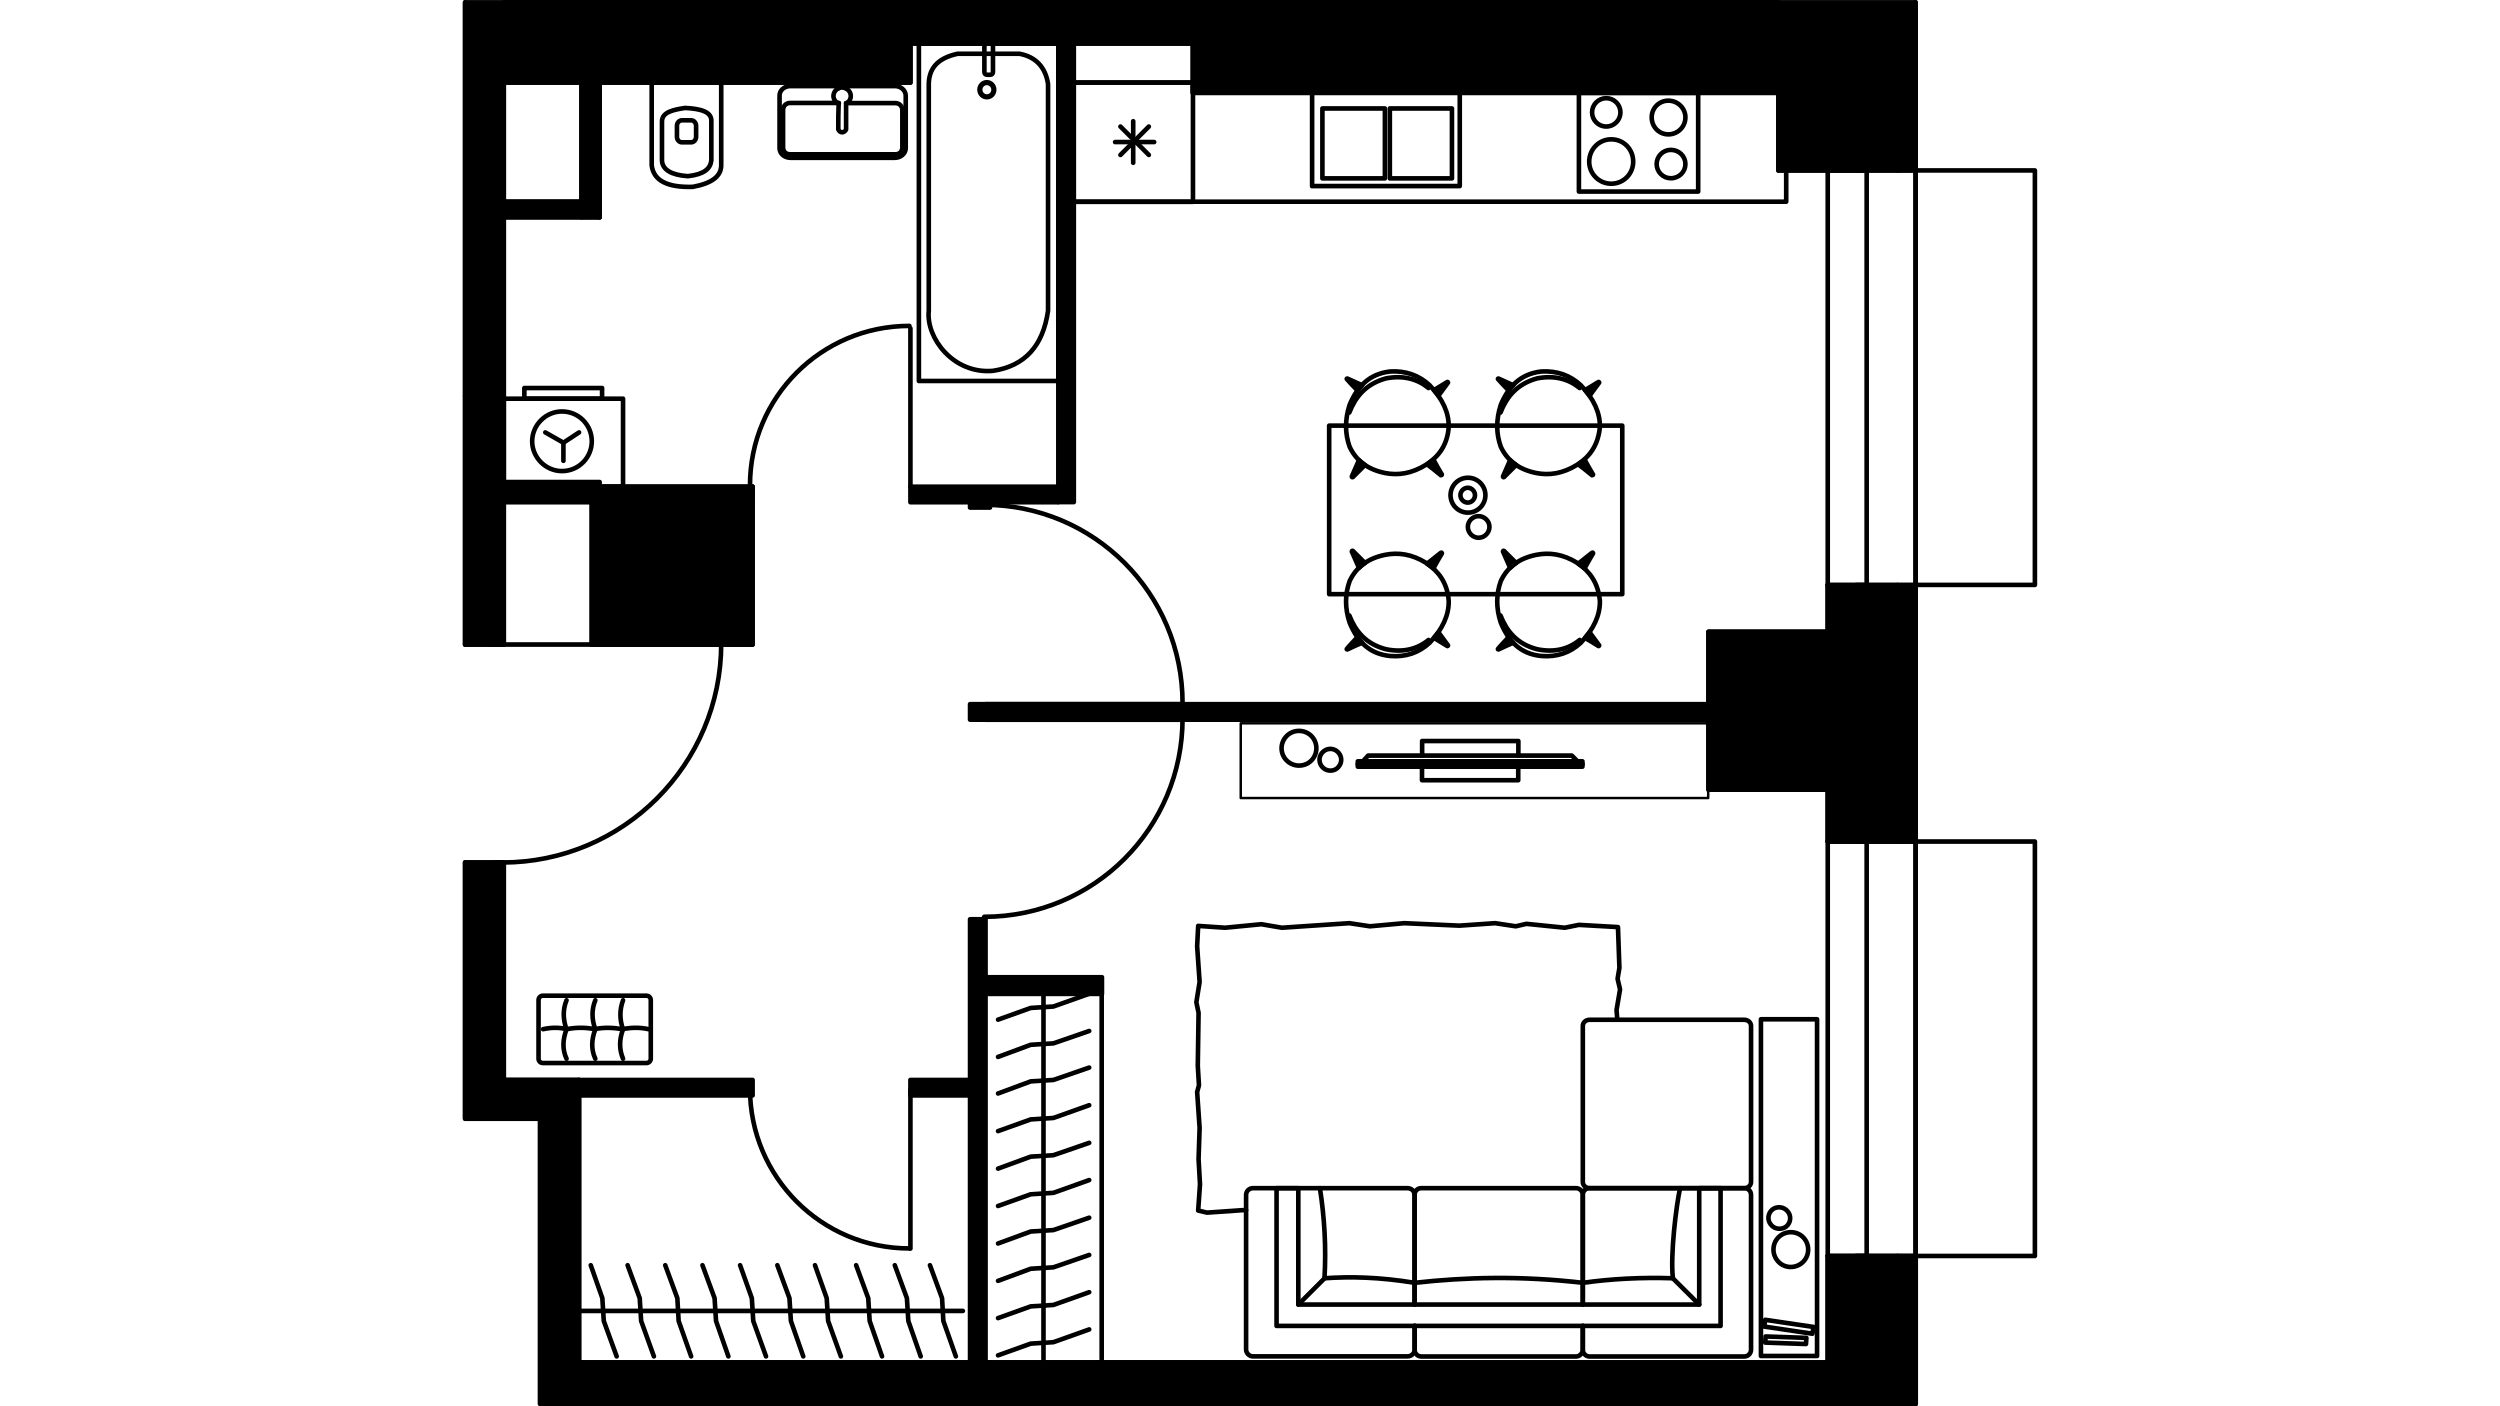<?xml version="1.0" encoding="utf-8"?>
<!-- Generator: Adobe Illustrator 22.0.1, SVG Export Plug-In . SVG Version: 6.00 Build 0)  -->
<svg version="1.1" id="Слой_1" xmlns="http://www.w3.org/2000/svg" xmlns:xlink="http://www.w3.org/1999/xlink" x="0px" y="0px"
	 viewBox="0 0 1920 1080" style="enable-background:new 0 0 1920 1080;" xml:space="preserve">
<style type="text/css">
	.st0{fill:none;stroke:#000000;stroke-width:3.54;stroke-linecap:round;stroke-linejoin:round;stroke-miterlimit:22.926;}
	.st1{fill:none;stroke:#000000;stroke-width:4.005;stroke-linecap:round;stroke-linejoin:round;stroke-miterlimit:22.926;}
	.st2{fill:none;stroke:#000000;stroke-width:1.913;stroke-linecap:round;stroke-linejoin:round;stroke-miterlimit:22.926;}
	.st3{fill:none;}
</style>
<g>
	<polyline class="st0" points="916.1,63.4 824.6,63.4 824.6,154.9 1371.8,154.9 1371.8,130.9 	"/>
	<rect x="824.6" y="63.4" class="st0" width="91.6" height="91.6"/>
	<rect x="1212.6" y="71.3" class="st0" width="91.6" height="75.8"/>
	<path class="st0" d="M1007.7,71.3V143 M1007.7,142.9h113.4V71.3"/>
	<line class="st0" x1="856.4" y1="109.1" x2="886.4" y2="109.1"/>
	<line class="st0" x1="860.5" y1="119" x2="882.3" y2="97.2"/>
	<line class="st0" x1="870.3" y1="125" x2="870.3" y2="93.1"/>
	<line class="st0" x1="882.3" y1="119" x2="860.5" y2="97.2"/>
	<rect x="1015.6" y="83.3" class="st0" width="48" height="53.7"/>
	<rect x="1067.4" y="83.3" class="st0" width="47.7" height="53.7"/>
	<path class="st0" d="M1233.6,75.4c-6,0-10.9,4.9-10.9,10.9s4.9,10.9,10.9,10.9s10.9-4.9,10.9-10.9S1239.6,75.4,1233.6,75.4"/>
	<path class="st0" d="M1237.4,107c-9.3,0-16.9,7.6-16.9,17.2c0,9.3,7.6,16.9,16.9,16.9c9.5,0,16.9-7.6,16.9-16.9
		C1254.3,114.6,1247,107,1237.4,107"/>
	<path class="st0" d="M1281.3,77.3c-7.1,0-12.8,5.7-12.8,12.8c0,7.4,5.7,13.1,12.8,13.1c7.1,0,13.1-5.7,13.1-13.1
		C1294.4,83,1288.4,77.3,1281.3,77.3"/>
	<path class="st0" d="M1283.2,115.1c-6,0-10.9,4.9-10.9,10.9c0,6,4.9,10.9,10.9,10.9c6.3,0,11.2-4.9,11.2-10.9
		C1294.4,120,1289.5,115.1,1283.2,115.1"/>
	<rect x="386.9" y="306.2" class="st0" width="91.6" height="67.6"/>
	<rect x="402.7" y="298" class="st0" width="59.7" height="8.2"/>
	<polyline class="st0" points="444.7,332.1 432.7,340 432.7,353.9 	"/>
	<line class="st0" x1="432.7" y1="340" x2="418.8" y2="332.1"/>
	<path class="st0" d="M431.6,316c-12.5,0-22.9,10.4-22.9,22.9s10.4,22.9,22.9,22.9c12.8,0,22.9-10.4,22.9-22.9
		C454.5,326.3,444.4,316,431.6,316"/>
	<rect x="1471.2" y="646.3" class="st0" width="91.6" height="318.3"/>
	<rect x="1471.2" y="130.9" class="st0" width="91.6" height="318.3"/>
	<path class="st0" d="M1433.6,646.3h23.7H1433.6z"/>
	<path class="st0" d="M1433.6,964.6h23.7H1433.6z"/>
	<path class="st0" d="M1457.4,646.3h13.9H1457.4z"/>
	<path class="st0" d="M1457.4,964.6h13.9H1457.4z"/>
	<polyline class="st0" points="1433.6,646.3 1425.5,646.3 1403.7,646.3 	"/>
	<polyline class="st0" points="1433.6,964.6 1425.5,964.6 1403.7,964.6 	"/>
	<line class="st0" x1="1433.6" y1="630.5" x2="1433.6" y2="646.3"/>
	<line class="st0" x1="1457.4" y1="630.5" x2="1433.6" y2="630.5"/>
	<line class="st0" x1="1433.6" y1="978.8" x2="1433.6" y2="964.6"/>
	<line class="st0" x1="1457.4" y1="978.8" x2="1433.6" y2="978.8"/>
	<path class="st0" d="M1433.6,130.9h23.7H1433.6z"/>
	<path class="st0" d="M1433.6,449.3h23.7H1433.6z"/>
	<path class="st0" d="M1457.4,130.9h13.9H1457.4z"/>
	<path class="st0" d="M1457.4,449.3h13.9H1457.4z"/>
	<polyline class="st0" points="1433.6,130.9 1425.5,130.9 1403.7,130.9 	"/>
	<polyline class="st0" points="1433.6,449.3 1425.5,449.3 1403.7,449.3 	"/>
	<line class="st0" x1="1433.6" y1="117" x2="1433.6" y2="130.9"/>
	<line class="st0" x1="1457.4" y1="117" x2="1433.6" y2="117"/>
	<line class="st0" x1="1433.6" y1="463.1" x2="1433.6" y2="449.3"/>
	<line class="st0" x1="1457.4" y1="463.1" x2="1433.6" y2="463.1"/>
	<line class="st0" x1="1471.2" y1="1078.2" x2="1471.2" y2="964.6"/>
	<line class="st0" x1="1471.2" y1="646.3" x2="1471.2" y2="449.3"/>
	<line class="st0" x1="1471.2" y1="130.9" x2="1471.2" y2="1.8"/>
	<path class="st0" d="M1403.7,606.5v39.8 M1403.7,449.3v36"/>
	<line class="st0" x1="1403.7" y1="964.6" x2="1403.7" y2="1046.3"/>
	<line class="st0" x1="1471.2" y1="964.6" x2="1471.2" y2="646.3"/>
	<line class="st0" x1="1403.7" y1="964.6" x2="1403.7" y2="646.3"/>
	<polyline class="st0" points="1433.6,964.6 1433.6,805.4 1433.6,646.3 	"/>
	<line class="st0" x1="1433.6" y1="964.6" x2="1425.5" y2="964.6"/>
	<line class="st0" x1="1433.6" y1="646.3" x2="1425.5" y2="646.3"/>
	<line class="st0" x1="1471.2" y1="449.3" x2="1471.2" y2="130.9"/>
	<line class="st0" x1="1403.7" y1="449.3" x2="1403.7" y2="130.9"/>
	<polyline class="st0" points="1433.6,449.3 1433.6,290.1 1433.6,130.9 	"/>
	<line class="st0" x1="1433.6" y1="449.3" x2="1425.5" y2="449.3"/>
	<line class="st0" x1="1433.6" y1="130.9" x2="1425.5" y2="130.9"/>
	<polyline class="st0" points="577.9,373.8 577.9,381.7 577.9,385.8 	"/>
	<path class="st0" d="M698.4,250.3c-67.6,0-122.4,54.8-122.4,122.4"/>
	<line class="st0" x1="699.2" y1="373.8" x2="699.2" y2="252.2"/>
	<line class="st0" x1="577.9" y1="373.8" x2="577.9" y2="381.7"/>
	<line class="st0" x1="446.6" y1="63.4" x2="446.6" y2="154.9"/>
	<polyline class="st0" points="460.5,166.9 460.5,63.4 446.6,63.4 	"/>
	<path class="st0" d="M755.9,704.1c84.2,0,152.3-68.1,152.3-152.3"/>
	<line class="st0" x1="757" y1="552.8" x2="908.2" y2="552.8"/>
	<path class="st0" d="M908.2,540c0-84.2-68.1-152.3-152.3-152.3"/>
	<line class="st0" x1="757" y1="540.8" x2="908.2" y2="540.8"/>
	<path class="st0" d="M576,836.2c0,67.6,54.8,122.6,122.4,122.6"/>
	<line class="st0" x1="699.2" y1="837.3" x2="699.2" y2="958.9"/>
	<path class="st0" d="M1403.7,1046.3h-959 M444.7,1078.2h959"/>
	<rect x="699.2" y="1.8" class="st0" width="216.9" height="31.6"/>
	<line class="st0" x1="386.9" y1="304" x2="386.9" y2="63.4"/>
	<line class="st0" x1="357.2" y1="1.8" x2="357.2" y2="304"/>
	<polyline class="st0" points="444.7,1046.3 444.7,829.4 386.9,829.4 	"/>
	<polyline class="st0" points="386.9,495 379,495 357.2,495 	"/>
	<polyline class="st0" points="386.9,662.4 379,662.4 357.2,662.4 	"/>
	<line class="st0" x1="386.9" y1="829.4" x2="386.9" y2="662.4"/>
	<line class="st0" x1="386.9" y1="495" x2="386.9" y2="304"/>
	<line class="st0" x1="357.2" y1="304" x2="357.2" y2="495"/>
	<line class="st0" x1="357.2" y1="662.4" x2="357.2" y2="859.1"/>
	<path class="st0" d="M385.8,662.4c92.9,0,168.1-75.5,168.1-168.1"/>
	<line class="st0" x1="386.9" y1="495" x2="553.9" y2="495"/>
	<line class="st0" x1="386.9" y1="662.4" x2="379" y2="662.4"/>
	<line class="st0" x1="386.9" y1="495" x2="379" y2="495"/>
	<polyline class="st0" points="386.9,63.4 699.2,63.4 699.2,1.8 386.9,1.8 	"/>
	<path class="st0" d="M1365.8,1.8H916.1v69.5h449.7V131 M1365.8,130.9h67.9V117"/>
	<path class="st0" d="M1403.7,485.2h-91.6v121.3 M1312.1,606.5h91.6"/>
	<rect x="454.5" y="373.8" class="st0" width="123.5" height="121.3"/>
	<polyline class="st0" points="446.6,154.9 386.9,154.9 386.9,166.9 460.5,166.9 	"/>
	<path d="M414.7,1078.2H745h12h714.3V964.6h-13.9h-23.7h-8.2h-21.8v81.8H757h-12H444.7v-205v-12h-57.8v-167H379h-21.8v196.8h57.5
		C414.7,971.7,414.7,1069,414.7,1078.2L414.7,1078.2z"/>
	<path class="st0" d="M414.7,1078.2H745h12h714.3V964.6h-13.9h-23.7h-8.2h-21.8v81.8H757h-12H444.7v-205v-12h-57.8v-167H379h-21.8
		v196.8h57.5C414.7,971.7,414.7,1069,414.7,1078.2L414.7,1078.2z"/>
	<polygon points="1471.2,1.8 916.1,1.8 916.1,33.4 916.1,63.4 916.1,71.3 1007.7,71.3 1121.1,71.3 1212.6,71.3 1304.2,71.3 
		1365.8,71.3 1365.8,130.9 1371.8,130.9 1403.7,130.9 1433.6,130.9 1457.4,130.9 1471.2,130.9 	"/>
	<polygon class="st0" points="1471.2,1.8 916.1,1.8 916.1,33.4 916.1,63.4 916.1,71.3 1007.7,71.3 1121.1,71.3 1212.6,71.3 
		1304.2,71.3 1365.8,71.3 1365.8,130.9 1371.8,130.9 1403.7,130.9 1433.6,130.9 1457.4,130.9 1471.2,130.9 	"/>
	<polygon points="699.2,1.8 386.9,1.8 379,1.8 357.2,1.8 357.2,304 357.2,495 379,495 386.9,495 386.9,385.8 386.9,373.8 
		386.9,306.2 386.9,304 386.9,166.9 386.9,154.9 386.9,63.4 446.6,63.4 460.5,63.4 498.4,63.4 506.3,63.4 550.1,63.4 558,63.4 
		607.6,63.4 699.2,63.4 699.2,33.4 	"/>
	<polygon class="st0" points="699.2,1.8 386.9,1.8 379,1.8 357.2,1.8 357.2,304 357.2,495 379,495 386.9,495 386.9,385.8 
		386.9,373.8 386.9,306.2 386.9,304 386.9,166.9 386.9,154.9 386.9,63.4 446.6,63.4 460.5,63.4 498.4,63.4 506.3,63.4 550.1,63.4 
		558,63.4 607.6,63.4 699.2,63.4 699.2,33.4 	"/>
	<polygon points="699.2,1.8 699.2,33.4 752.9,33.4 758.9,33.4 812.8,33.4 824.6,33.4 916.1,33.4 916.1,1.8 	"/>
	<polygon class="st0" points="699.2,1.8 699.2,33.4 752.9,33.4 758.9,33.4 812.8,33.4 824.6,33.4 916.1,33.4 916.1,1.8 	"/>
	<polygon points="577.9,373.8 478.5,373.8 460.5,373.8 460.5,385.8 454.5,385.8 454.5,495 553.9,495 577.9,495 	"/>
	<polygon class="st0" points="577.9,373.8 478.5,373.8 460.5,373.8 460.5,385.8 454.5,385.8 454.5,495 553.9,495 577.9,495 	"/>
	<polygon points="1312.1,485.2 1312.1,606.5 1403.7,606.5 1403.7,646.3 1425.5,646.3 1433.6,646.3 1457.4,646.3 1471.2,646.3 
		1471.2,449.3 1457.4,449.3 1433.6,449.3 1425.5,449.3 1403.7,449.3 1403.7,485.2 	"/>
	<polygon class="st0" points="1312.1,485.2 1312.1,606.5 1403.7,606.5 1403.7,646.3 1425.5,646.3 1433.6,646.3 1457.4,646.3 
		1471.2,646.3 1471.2,449.3 1457.4,449.3 1433.6,449.3 1425.5,449.3 1403.7,449.3 1403.7,485.2 	"/>
	<line class="st0" x1="366.5" y1="859.1" x2="366.5" y2="844.1"/>
	<rect x="446.6" y="63.4" width="13.9" height="103.5"/>
	<rect x="446.6" y="63.4" class="st0" width="13.9" height="103.5"/>
	<rect x="386.9" y="154.9" width="59.7" height="11.9"/>
	<rect x="386.9" y="154.9" class="st0" width="59.7" height="11.9"/>
	<rect x="812.8" y="33.4" width="11.9" height="352.2"/>
	<rect x="812.8" y="33.4" class="st0" width="11.9" height="352.2"/>
	<rect x="699.2" y="373.8" width="113.4" height="11.9"/>
	<rect x="699.2" y="373.8" class="st0" width="113.4" height="11.9"/>
	<rect x="745" y="385.8" width="15.3" height="4"/>
	<rect x="745" y="385.8" class="st0" width="15.3" height="4"/>
	<rect x="386.9" y="370.2" width="73.6" height="15.5"/>
	<rect x="386.9" y="370.2" class="st0" width="73.6" height="15.5"/>
	<rect x="745" y="540.8" width="567.1" height="11.9"/>
	<rect x="745" y="540.8" class="st0" width="567.1" height="11.9"/>
	<rect x="745" y="706" width="11.9" height="340.3"/>
	<rect x="745" y="706" class="st0" width="11.9" height="340.3"/>
	<rect x="699.2" y="829.4" width="45.8" height="11.9"/>
	<rect x="699.2" y="829.4" class="st0" width="45.8" height="11.9"/>
	<rect x="444.7" y="829.4" width="133.3" height="11.9"/>
	<rect x="444.7" y="829.4" class="st0" width="133.3" height="11.9"/>
	<rect x="705.7" y="33.4" class="st0" width="107.1" height="259.2"/>
	<path class="st0" d="M804.9,238.6c0-58,0-116.1,0-174.1c-1.9-12.5-9-20.7-21.8-23.2c-16.1,0-31.9,0-47.7,0
		c-16.1,3.5-22.3,12-22.1,24.3c0,57.5,0,115.3,0,173.1c-2.2,21,19.1,48.8,49.3,46.1C787.2,281.1,801.1,265.6,804.9,238.6z"/>
	<path class="st1" d="M757.9,63.4c3,0,5.4,2.5,5.4,5.5c0,3.1-2.4,5.5-5.4,5.5s-5.4-2.5-5.4-5.5S754.9,63.4,757.9,63.4z"/>
	<path class="st0" d="M762.6,55.3V35.6c0-1.2-0.8-2.1-1.8-2.1h-3c-1,0-1.8,1-1.8,2.1v19.7c0,1.2,0.8,2.1,1.8,2.1h3
		C761.8,57.4,762.6,56.5,762.6,55.3L762.6,55.3z"/>
	<path class="st0" d="M500.5,63.4c0,21,0,42.2,0,63.5c1.4,12,12.3,17.2,31.6,16.6c14.7-2.7,21.8-8.2,21.8-16.6V63.4H500.5z"/>
	<path class="st0" d="M508.4,93.3c0,10.1,0,19.9,0,30c0.3,7.1,7.4,11.2,19.9,12c12.5-1.4,17.2-5.7,18-12c0-10.1,0-19.9,0-30
		c0.5-7.4-7.9-9.8-20.2-10.4C517.2,84.3,508.4,86,508.4,93.3z"/>
	<path class="st0" d="M519.9,96.6v8.5c0,2.3,1.7,4.2,3.8,4.2h7.1c2.1,0,3.8-1.9,3.8-4.2v-8.5c0-2.3-1.7-4.2-3.8-4.2h-7.1
		C521.6,92.4,519.9,94.3,519.9,96.6L519.9,96.6z"/>
	<path class="st0" d="M607.1,66.1h80.1c4.7,0,8.4,3.3,8.4,7.4v40.3c0,4.1-3.8,7.4-8.4,7.4h-80.1c-4.7,0-8.4-3.3-8.4-7.4V73.5
		C598.6,69.4,602.4,66.1,607.1,66.1L607.1,66.1z"/>
	<path class="st0" d="M649.9,79.2h37.9c3,0,5.2,2.5,5.2,5.2v28.9c0,3-2.2,5.2-5.2,5.2h-81.2c-3,0-5.2-2.2-5.2-5.2v-29
		c0-2.7,2.2-5.2,5.2-5.2h37.6"/>
	<path class="st0" d="M649.9,68v-1.9h-5.7c0,0.5,0,1.1,0,1.6 M644.1,79.2c-0.3,6.8-0.3,13.4-0.3,20.2c0.8,1.6,1.6,2.2,3.3,2.2
		c1.4-0.3,2.2-1.1,2.7-2.2V79.2"/>
	<path class="st0" d="M649.9,79.4c2.2-1.1,3.5-3.3,3.5-5.7c0-3.5-3-6.5-6.8-6.5c-3.5,0-6.5,3-6.5,6.5c0,2.5,1.6,4.9,4.1,5.7"/>
	<path class="st0" d="M1121.6,380.3c0,3,2.5,5.7,5.7,5.7c3,0,5.5-2.7,5.5-5.7s-2.5-5.7-5.5-5.7
		C1124.1,374.6,1121.6,377.3,1121.6,380.3"/>
	<path class="st0" d="M1127.3,404.6c0,4.6,3.8,8.4,8.2,8.4c4.6,0,8.4-3.8,8.4-8.4c0-4.4-3.8-8.2-8.4-8.2
		C1131.1,396.4,1127.3,400.2,1127.3,404.6"/>
	<path class="st0" d="M1114,380.3c0,7.4,6,13.4,13.4,13.4s13.4-6,13.4-13.4s-6-13.4-13.4-13.4S1114,372.9,1114,380.3"/>
	<rect x="1020.8" y="326.9" class="st0" width="225.1" height="129.4"/>
	<path class="st0" d="M1097.9,493.7c10.1-10.6,15-21.5,14.7-32.4c-1.1-13.9-7.9-22.6-17.2-28.9c-11.4-7.1-21.8-8.2-31.6-6.3
		c-13.4,2.7-22.3,9.5-27.3,20.2c-3.5,9.8-3.8,20.4,0,31.9c5.7,13.9,14.7,24,31.1,25.6C1079.6,504.8,1089.7,501.3,1097.9,493.7
		L1097.9,493.7z"/>
	<path class="st0" d="M1036.3,472.7c4.6,11.7,12.3,21.8,28.1,25.9c13.1,2.7,24,0,32.7-7.1"/>
	<path d="M1101.2,489.9c3.8,2.2,6.8,4.1,10.4,6.3c0.3,0,0.5-0.3,0.5-0.5c-2.5-3.5-4.9-6.8-7.4-10.1
		C1103.6,486.9,1102.5,488.5,1101.2,489.9L1101.2,489.9z"/>
	<path class="st0" d="M1101.2,489.9c3.8,2.2,6.8,4.1,10.4,6.3c0.3,0,0.5-0.3,0.5-0.5c-2.5-3.5-4.9-6.8-7.4-10.1
		C1103.6,486.9,1102.5,488.5,1101.2,489.9L1101.2,489.9z"/>
	<path d="M1100.9,436.4c2.2-4.1,4.1-7.4,6.5-11.4c0-0.5-0.3-0.8-0.8-0.5c-3.5,2.7-7.1,5.7-10.6,8.4
		C1097.6,434,1099.3,435.4,1100.9,436.4L1100.9,436.4z"/>
	<path class="st0" d="M1100.9,436.4c2.2-4.1,4.1-7.4,6.5-11.4c0-0.5-0.3-0.8-0.8-0.5c-3.5,2.7-7.1,5.7-10.6,8.4
		C1097.6,434,1099.3,435.4,1100.9,436.4L1100.9,436.4z"/>
	<path d="M1048.3,432.4c-3.3-3.3-6-6-9.3-9.3c-0.5-0.3-0.8,0-0.8,0.5c1.9,4.1,3.5,8.2,5.5,12.5
		C1045,434.8,1046.7,433.4,1048.3,432.4L1048.3,432.4z"/>
	<path class="st0" d="M1048.3,432.4c-3.3-3.3-6-6-9.3-9.3c-0.5-0.3-0.8,0-0.8,0.5c1.9,4.1,3.5,8.2,5.5,12.5
		C1045,434.8,1046.7,433.4,1048.3,432.4L1048.3,432.4z"/>
	<path d="M1042.6,489.3c-3,3.3-5.5,5.7-8.2,9c-0.3,0.3,0,0.5,0.3,0.5c3.8-1.9,7.6-3.5,11.4-5.2
		C1044.8,492.3,1043.7,490.9,1042.6,489.3L1042.6,489.3z"/>
	<path class="st0" d="M1042.6,489.3c-3,3.3-5.5,5.7-8.2,9c-0.3,0.3,0,0.5,0.3,0.5c3.8-1.9,7.6-3.5,11.4-5.2
		C1044.8,492.3,1043.7,490.9,1042.6,489.3L1042.6,489.3z"/>
	<path class="st0" d="M1214,493.7c10.1-10.6,15-21.5,14.7-32.4c-1.4-13.9-7.9-22.6-17.2-28.9c-11.4-7.1-21.8-8.2-31.6-6.3
		c-13.4,2.7-22.3,9.5-27.3,20.2c-3.5,9.8-3.8,20.4,0,31.9c5.7,13.9,14.7,24,31.1,25.6C1195.7,504.8,1205.8,501.3,1214,493.7
		L1214,493.7z"/>
	<path class="st0" d="M1152.4,472.7c4.6,11.7,12.3,21.8,28.1,25.9c13.1,2.7,24,0,32.7-7.1"/>
	<path d="M1217.3,489.9c3.8,2.2,6.8,4.1,10.4,6.3c0.3,0,0.5-0.3,0.5-0.5c-2.5-3.5-4.9-6.8-7.4-10.1
		C1219.7,486.9,1218.6,488.5,1217.3,489.9L1217.3,489.9z"/>
	<path class="st0" d="M1217.3,489.9c3.8,2.2,6.8,4.1,10.4,6.3c0.3,0,0.5-0.3,0.5-0.5c-2.5-3.5-4.9-6.8-7.4-10.1
		C1219.7,486.9,1218.6,488.5,1217.3,489.9L1217.3,489.9z"/>
	<path d="M1217,436.4c2.2-4.1,4.1-7.4,6.5-11.4c0-0.5-0.3-0.8-0.8-0.5c-3.5,2.7-7.1,5.7-10.6,8.4
		C1213.7,434,1215.4,435.4,1217,436.4L1217,436.4z"/>
	<path class="st0" d="M1217,436.4c2.2-4.1,4.1-7.4,6.5-11.4c0-0.5-0.3-0.8-0.8-0.5c-3.5,2.7-7.1,5.7-10.6,8.4
		C1213.7,434,1215.4,435.4,1217,436.4L1217,436.4z"/>
	<path d="M1164.4,432.4c-3.3-3.3-6-6-9.3-9.3c-0.5-0.3-0.8,0-0.8,0.5c1.9,4.1,3.5,8.2,5.5,12.5
		C1161.1,434.8,1162.8,433.4,1164.4,432.4L1164.4,432.4z"/>
	<path class="st0" d="M1164.4,432.4c-3.3-3.3-6-6-9.3-9.3c-0.5-0.3-0.8,0-0.8,0.5c1.9,4.1,3.5,8.2,5.5,12.5
		C1161.1,434.8,1162.8,433.4,1164.4,432.4L1164.4,432.4z"/>
	<path d="M1158.7,489.3c-3,3.3-5.5,5.7-8.2,9c-0.3,0.3,0,0.5,0.3,0.5c3.8-1.9,7.6-3.5,11.4-5.2
		C1160.8,492.3,1159.8,490.9,1158.7,489.3L1158.7,489.3z"/>
	<path class="st0" d="M1158.7,489.3c-3,3.3-5.5,5.7-8.2,9c-0.3,0.3,0,0.5,0.3,0.5c3.8-1.9,7.6-3.5,11.4-5.2
		C1160.8,492.3,1159.8,490.9,1158.7,489.3L1158.7,489.3z"/>
	<path class="st0" d="M1097.9,295.8c10.1,10.6,15,21.3,14.7,32.4c-1.1,13.9-7.9,22.6-17.2,28.6c-11.4,7.1-21.8,8.4-31.6,6.5
		c-13.4-2.7-22.3-9.5-27.3-20.2c-3.5-9.8-3.8-20.4,0-32.2c5.7-13.6,14.7-23.7,31.1-25.6C1079.6,284.6,1089.7,288.2,1097.9,295.8z"/>
	<path class="st0" d="M1036.3,316.8c4.6-11.7,12.3-21.8,28.1-26.2c13.1-2.5,24,0.3,32.7,7.4"/>
	<path d="M1101.2,299.6c3.8-2.2,6.8-4.1,10.4-6.3c0.3,0,0.5,0.3,0.5,0.5c-2.5,3.3-4.9,6.8-7.4,10.1
		C1103.6,302.4,1102.5,301,1101.2,299.6L1101.2,299.6z"/>
	<path class="st0" d="M1101.2,299.6c3.8-2.2,6.8-4.1,10.4-6.3c0.3,0,0.5,0.3,0.5,0.5c-2.5,3.3-4.9,6.8-7.4,10.1
		C1103.6,302.4,1102.5,301,1101.2,299.6L1101.2,299.6z"/>
	<path d="M1100.9,353.1c2.2,4.1,4.1,7.4,6.5,11.4c0,0.3-0.3,0.5-0.8,0.5c-3.5-3-7.1-5.7-10.6-8.4
		C1097.6,355.5,1099.3,354.1,1100.9,353.1L1100.9,353.1z"/>
	<path class="st0" d="M1100.9,353.1c2.2,4.1,4.1,7.4,6.5,11.4c0,0.3-0.3,0.5-0.8,0.5c-3.5-3-7.1-5.7-10.6-8.4
		C1097.6,355.5,1099.3,354.1,1100.9,353.1L1100.9,353.1z"/>
	<path d="M1048.3,357.1c-3.3,3.3-6,6-9.3,9.3c-0.5,0.3-0.8,0-0.8-0.5c1.9-4.1,3.5-8.2,5.5-12.5C1045,354.7,1046.7,356,1048.3,357.1
		L1048.3,357.1z"/>
	<path class="st0" d="M1048.3,357.1c-3.3,3.3-6,6-9.3,9.3c-0.5,0.3-0.8,0-0.8-0.5c1.9-4.1,3.5-8.2,5.5-12.5
		C1045,354.7,1046.7,356,1048.3,357.1L1048.3,357.1z"/>
	<path d="M1042.6,299.9c-3-3-5.5-5.7-8.2-8.7c-0.3-0.3,0-0.5,0.3-0.5c3.8,1.6,7.6,3.5,11.4,5.2
		C1044.8,297.2,1043.7,298.5,1042.6,299.9L1042.6,299.9z"/>
	<path class="st0" d="M1042.6,299.9c-3-3-5.5-5.7-8.2-8.7c-0.3-0.3,0-0.5,0.3-0.5c3.8,1.6,7.6,3.5,11.4,5.2
		C1044.8,297.2,1043.7,298.5,1042.6,299.9L1042.6,299.9z"/>
	<path class="st0" d="M1214,295.8c10.1,10.6,15,21.3,14.7,32.4c-1.4,13.9-7.9,22.6-17.2,28.6c-11.4,7.1-21.8,8.4-31.6,6.5
		c-13.4-2.7-22.3-9.5-27.3-20.2c-3.5-9.8-3.8-20.4,0-32.2c5.7-13.6,14.7-23.7,31.1-25.6C1195.7,284.6,1205.8,288.2,1214,295.8z"/>
	<path class="st0" d="M1152.4,316.8c4.6-11.7,12.3-21.8,28.1-26.2c13.1-2.5,24,0.3,32.7,7.4"/>
	<path d="M1217.3,299.6c3.8-2.2,6.8-4.1,10.4-6.3c0.3,0,0.5,0.3,0.5,0.5c-2.5,3.3-4.9,6.8-7.4,10.1
		C1219.7,302.4,1218.6,301,1217.3,299.6L1217.3,299.6z"/>
	<path class="st0" d="M1217.3,299.6c3.8-2.2,6.8-4.1,10.4-6.3c0.3,0,0.5,0.3,0.5,0.5c-2.5,3.3-4.9,6.8-7.4,10.1
		C1219.7,302.4,1218.6,301,1217.3,299.6L1217.3,299.6z"/>
	<path d="M1217,353.1c2.2,4.1,4.1,7.4,6.5,11.4c0,0.3-0.3,0.5-0.8,0.5c-3.5-3-7.1-5.7-10.6-8.4
		C1213.7,355.5,1215.4,354.1,1217,353.1L1217,353.1z"/>
	<path class="st0" d="M1217,353.1c2.2,4.1,4.1,7.4,6.5,11.4c0,0.3-0.3,0.5-0.8,0.5c-3.5-3-7.1-5.7-10.6-8.4
		C1213.7,355.5,1215.4,354.1,1217,353.1L1217,353.1z"/>
	<path d="M1164.4,357.1c-3.3,3.3-6,6-9.3,9.3c-0.5,0.3-0.8,0-0.8-0.5c1.9-4.1,3.5-8.2,5.5-12.5
		C1161.1,354.7,1162.8,356,1164.4,357.1L1164.4,357.1z"/>
	<path class="st0" d="M1164.4,357.1c-3.3,3.3-6,6-9.3,9.3c-0.5,0.3-0.8,0-0.8-0.5c1.9-4.1,3.5-8.2,5.5-12.5
		C1161.1,354.7,1162.8,356,1164.4,357.1L1164.4,357.1z"/>
	<path d="M1158.7,299.9c-3-3-5.5-5.7-8.2-8.7c-0.3-0.3,0-0.5,0.3-0.5c3.8,1.6,7.6,3.5,11.4,5.2
		C1160.8,297.2,1159.8,298.5,1158.7,299.9L1158.7,299.9z"/>
	<path class="st0" d="M1158.7,299.9c-3-3-5.5-5.7-8.2-8.7c-0.3-0.3,0-0.5,0.3-0.5c3.8,1.6,7.6,3.5,11.4,5.2
		C1160.8,297.2,1159.8,298.5,1158.7,299.9L1158.7,299.9z"/>
	<path class="st0" d="M1344.8,907.8V787.9c0-2.6-2.3-4.7-5.2-4.7h-118.8c-2.9,0-5.2,2.1-5.2,4.7v119.9c0,2.6,2.3,4.7,5.2,4.7h118.8
		C1342.5,912.5,1344.8,910.4,1344.8,907.8L1344.8,907.8z"/>
	<path class="st0" d="M1215.6,1018.3v18.3c0,2.7,2.2,5.2,5.2,5.2h118.8c3,0,5.2-2.5,5.2-5.2V917.7c0-3-2.2-5.2-5.2-5.2h-118.8
		c-3,0-5.2,2.2-5.2,5.2v84.2"/>
	<path class="st0" d="M1086.4,1018.3v18.3c0,2.7,2.2,5.2,5.2,5.2h118.8c2.7,0,5.2-2.5,5.2-5.2v-18.3 M1215.6,1001.9v-84.2
		c0-3-2.5-5.2-5.2-5.2h-118.8c-3,0-5.2,2.2-5.2,5.2v84.2"/>
	<path class="st0" d="M1086.4,1001.9v-84.2c0-3-2.5-5.2-5.5-5.2H962.2c-2.7,0-5.2,2.2-5.2,5.2v118.8c0,2.7,2.5,5.2,5.2,5.2H1081
		c3,0,5.5-2.5,5.5-5.2v-18.3"/>
	<polygon class="st0" points="1321.4,912.5 1321.4,1018.3 980.4,1018.3 980.4,912.5 997.1,912.5 997.1,1001.9 1305,1001.9 
		1305,912.5 	"/>
	<path class="st0" d="M1290.3,912.5c-3,13.4-7.6,51.5-5.5,69.2c-24.8-0.8-47.7,0.5-69.2,3.5c-47.4-5.5-89.7-4.4-129.2,0
		c-26.7-4.4-49.1-4.9-69.2-3.5c1.4-23.4,0-46.6-3.5-69.2"/>
	<line class="st0" x1="1284.8" y1="981.8" x2="1305" y2="1001.9"/>
	<line class="st0" x1="1017.2" y1="981.8" x2="997.1" y2="1001.9"/>
	<polyline class="st0" points="1242.1,783.1 1241.5,775.7 1244.2,759.9 1242.3,751.7 1243.7,743.3 1242.6,712 1212.6,710.3 
		1201.7,712.5 1172.3,709.5 1164.1,711.4 1148.3,709 1120.8,710.9 1078.5,709 1052.1,711.4 1036.3,709 984.5,712.5 968.7,709.8 
		940.9,712.5 920.2,711.1 919.4,726.7 921.3,754.2 918.8,769.7 920.5,777.9 919.9,818.5 920.8,833.5 919.4,838.7 921.3,866.2 
		920.5,890.2 921.6,909.5 920.2,929.7 927,931.3 954.3,929.4 957,929.4 	"/>
	<rect x="1352.4" y="782.8" class="st0" width="43.1" height="258.6"/>
	<polygon class="st0" points="1391.9,1024.3 1354.9,1018.8 1355.7,1013.6 1392.8,1019.1 	"/>
	<polygon class="st0" points="1387.3,1027.5 1356,1026.4 1355.7,1031.1 1387,1032.2 	"/>
	<path class="st0" d="M1360.1,940.6c-3-3.5-2.5-8.7,1.1-11.7c3.5-2.7,8.7-2.2,11.7,1.4c3,3.5,2.5,8.7-1.1,11.7
		C1368.2,944.7,1362.8,944.1,1360.1,940.6"/>
	<path class="st0" d="M1365,968.1c-4.6-5.7-3.8-14.2,1.9-18.8c5.7-4.6,14.2-3.8,18.8,1.9c4.6,5.7,3.8,14.2-1.9,18.8
		C1378,974.7,1369.6,973.9,1365,968.1"/>
	<line class="st0" x1="801.4" y1="1043.9" x2="801.4" y2="758.8"/>
	<polyline class="st0" points="766.5,1040.9 791.6,1031.9 809,1030.8 836.5,1021 	"/>
	<polyline class="st0" points="766.5,1012.3 791.6,1003.3 809,1002.2 836.5,992.4 	"/>
	<polyline class="st0" points="766.5,983.7 791.6,974.4 809,973.3 836.5,963.8 	"/>
	<polyline class="st0" points="766.5,955 791.6,945.8 809,944.7 836.5,935.2 	"/>
	<polyline class="st0" points="766.5,926.2 791.6,917.2 809,916.1 836.5,906.3 	"/>
	<polyline class="st0" points="766.5,897.5 791.6,888.3 809,887.2 836.5,877.7 	"/>
	<polyline class="st0" points="766.5,868.7 791.6,859.7 809,858.6 836.5,848.8 	"/>
	<polyline class="st0" points="766.5,839.8 791.6,830.5 809,829.4 836.5,819.9 	"/>
	<polyline class="st0" points="766.5,811.7 791.6,802.4 809,801.3 836.5,791.8 	"/>
	<polyline class="st0" points="766.5,783.1 791.6,774.1 809,773 836.5,763.2 	"/>
	<line class="st0" x1="846.1" y1="1043.9" x2="846.1" y2="758.8"/>
	<rect x="745.9" y="750.5" width="100.4" height="12.8"/>
	<rect x="745.9" y="750.5" class="st0" width="100.4" height="12.8"/>
	<rect x="952.9" y="555.5" class="st2" width="359" height="57.4"/>
	<path class="st0" d="M1016.4,589.9c3.5,3,9,2.5,11.7-1.1c3-3.5,2.5-8.7-1.1-11.7c-3.5-3-8.7-2.5-11.7,1.1
		C1012.3,581.7,1012.9,587.1,1016.4,589.9"/>
	<path class="st0" d="M989.2,585c5.7,4.6,14.2,3.8,18.8-1.9s3.8-14.2-1.9-18.8s-14.2-3.8-18.8,1.9
		C982.6,571.9,983.4,580.3,989.2,585"/>
	<path class="st0" d="M1166,588.8v10.4h-73.9v-10.4 M1092.2,580.3v-11.2h73.9v11.2"/>
	<rect x="1042.8" y="584.7" width="172.5" height="4.1"/>
	<rect x="1042.8" y="584.7" class="st0" width="172.5" height="4.1"/>
	<polyline class="st0" points="1046.7,584.7 1050.7,580.3 1207.2,580.3 1211.5,584.7 	"/>
	<line class="st0" x1="1042.8" y1="586.9" x2="1215.4" y2="586.9"/>
	<path class="st0" d="M413.6,813.1V768c0-1.8,1.5-3.3,3.3-3.3h79.6c1.8,0,3.3,1.5,3.3,3.3v45.1c0,1.8-1.5,3.3-3.3,3.3h-79.6
		C415,816.4,413.6,814.9,413.6,813.1L413.6,813.1z"/>
	<path class="st0" d="M417.1,790.4c6.5-1.4,12.5-1.4,18,0c7.4-1.4,14.7-1.4,21.5,0c7.6-1.6,14.7-1.1,21.5,0c7.1-1.4,13.6-1.4,19.9,0
		"/>
	<path class="st0" d="M435.1,813.1c-3.3-7.1-3-14.7,0-22.6c-2.7-7.4-3-15,0-22.3"/>
	<path class="st0" d="M457.2,813.1c-3.3-7.1-3-14.7,0-22.6c-2.7-7.4-3-15,0-22.3"/>
	<path class="st0" d="M478.5,813.1c-3-7.1-3-14.7,0-22.6c-2.7-7.4-2.7-15,0-22.3"/>
	<line class="st0" x1="432.9" y1="1006.8" x2="739.5" y2="1006.8"/>
	<polyline class="st0" points="453.7,971.7 462.6,997 463.7,1014.5 473.6,1041.7 	"/>
	<polyline class="st0" points="482,971.7 491.3,997 492.4,1014.5 502.2,1041.7 	"/>
	<polyline class="st0" points="510.9,971.7 520.2,997 521.2,1014.5 530.8,1041.7 	"/>
	<polyline class="st0" points="539.5,971.7 548.8,997 549.9,1014.5 559.4,1041.7 	"/>
	<polyline class="st0" points="568.4,971.7 577.4,997 578.5,1014.5 588.3,1041.7 	"/>
	<polyline class="st0" points="597,971.7 606.3,997 607.4,1014.5 616.9,1041.7 	"/>
	<polyline class="st0" points="625.9,971.7 634.9,997 636,1014.5 645.8,1041.7 	"/>
	<polyline class="st0" points="657.5,971.7 666.8,997 667.9,1014.5 677.4,1041.7 	"/>
	<polyline class="st0" points="687.2,971.7 696.5,997 697.6,1014.5 707.1,1041.7 	"/>
	<polyline class="st0" points="714.2,971.7 723.5,997 724.5,1014.5 734.1,1041.7 	"/>
</g>
<rect id="big_x5F_bathroom" x="590" y="224.7" class="st3" width="1" height="1"/>
<rect id="all2_x5F_kitchen" x="952.1" y="312.6" class="st3" width="1" height="1"/>
<rect id="full_x5F_closet" x="566.2" y="903.5" class="st3" width="1" height="1"/>
</svg>
